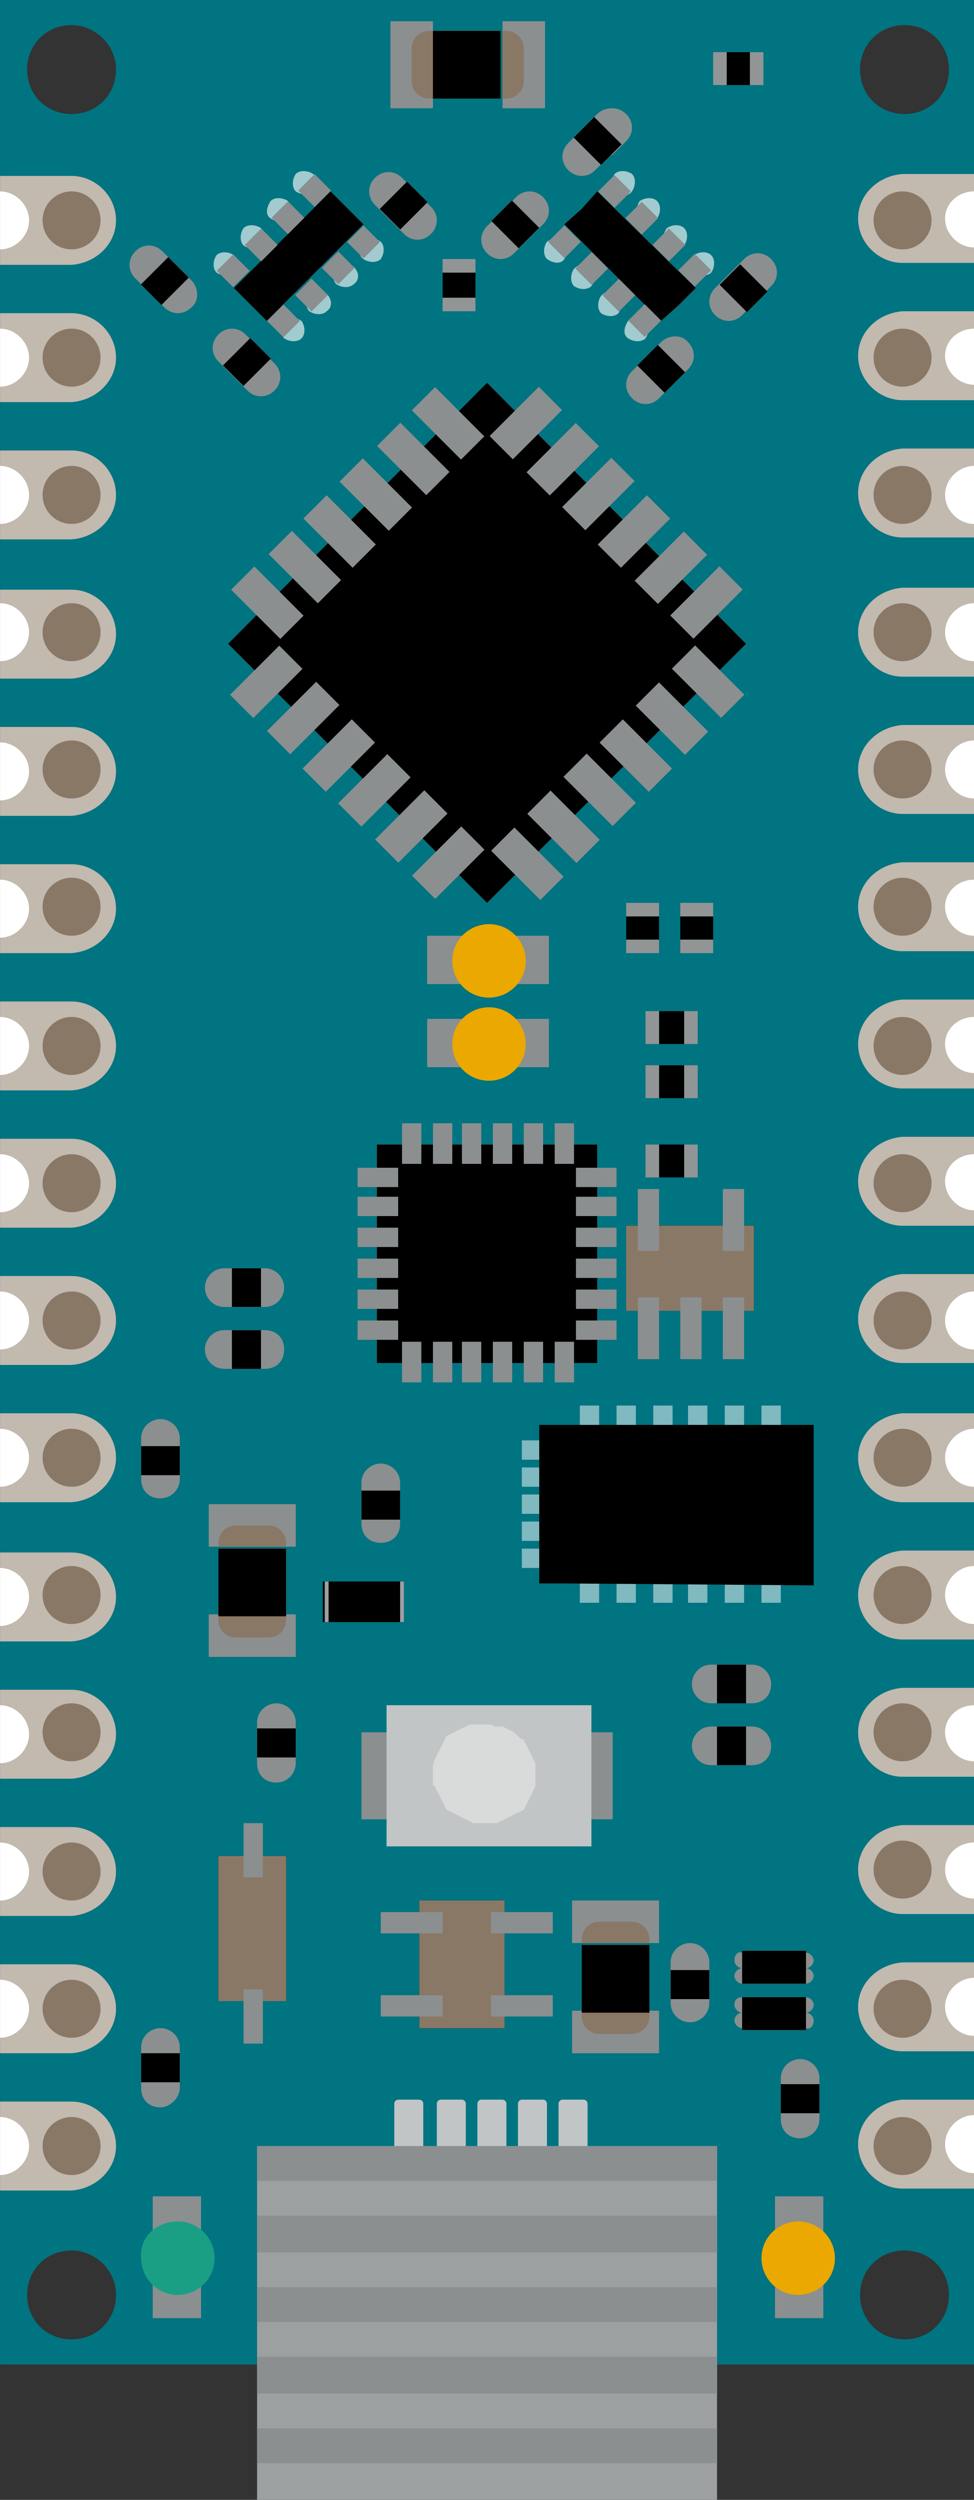 <?xml version="1.0" encoding="UTF-8" standalone="no"?>
<svg
   xmlns:dc="http://purl.org/dc/elements/1.1/"
   xmlns:cc="http://creativecommons.org/ns#"
   xmlns:rdf="http://www.w3.org/1999/02/22-rdf-syntax-ns#"
   xmlns:svg="http://www.w3.org/2000/svg"
   xmlns="http://www.w3.org/2000/svg"
   xmlns:sodipodi="http://sodipodi.sourceforge.net/DTD/sodipodi-0.dtd"
   xmlns:inkscape="http://www.inkscape.org/namespaces/inkscape"
   version="1.1"
   id="Layer_1"
   x="0px"
   y="0px"
   viewBox="0 0 50.4 129.3"
   xml:space="preserve"
   sodipodi:docname="nano.svg"
   width="50.4"
   height="129.3"
   inkscape:version="1.0.2 (e86c870879, 2021-01-15)"><rect x="0" y="0" width="50.4" height="129.3" fill="#333333" stroke="none"/><defs
   id="defs821" /><sodipodi:namedview
   pagecolor="#ffffff"
   bordercolor="#666666"
   borderopacity="1"
   objecttolerance="10"
   gridtolerance="10"
   guidetolerance="10"
   inkscape:pageopacity="0"
   inkscape:pageshadow="2"
   inkscape:window-width="1920"
   inkscape:window-height="996"
   id="namedview819"
   showgrid="false"
   inkscape:zoom="5.6568543"
   inkscape:cx="53.855672"
   inkscape:cy="131.6523"
   inkscape:window-x="-8"
   inkscape:window-y="-8"
   inkscape:window-maximized="1"
   inkscape:current-layer="Layer_1" />
<style
   type="text/css"
   id="style2">
	.st0{fill:#017481;}
	.st1{fill:#D9DBDB;}
	.st2{fill:none;}
	.st3{fill:#8B8F90;}
	.st4{fill:#C2C5C6;}
	.st5{fill:#9DA0A1;}
	.st6{fill:#E5540F;}
	.st7{fill:#80B9C0;}
	.st8{fill:#EAA800;}
	.st9{fill:#1A9F85;}
	.st10{fill:#8A7867;}
	.st11{fill:#929596;}
	.st12{fill:#A1CBCF;}
	.st13{fill:#C2B9AF;}
	.st14{fill:#FFFFFF;}
</style>





















































































































































<g
   id="g2076"
   transform="rotate(90,25.202,25.201)"
   style="display:inline"><path
     class="st0"
     d="M 122.3,50.4 V 0 H 0 V 50.4 Z M 118.7,1.3 c 1.3,0 2.3,1 2.3,2.3 0,1.3 -1,2.3 -2.3,2.3 -1.3,0 -2.3,-1 -2.3,-2.3 0,0 0,0 0,0 0,-1.3 1,-2.3 2.3,-2.3 z m 0,43.1 c 1.3,0 2.3,1 2.3,2.3 0,1.3 -1,2.3 -2.3,2.3 -1.3,0 -2.3,-1 -2.3,-2.3 0,0 0,0 0,0 0,-1.2 1,-2.3 2.3,-2.3 z M 3.6,1.3 c 1.3,0 2.3,1 2.3,2.3 0,1.3 -1,2.3 -2.3,2.3 -1.3,0 -2.3,-1 -2.3,-2.3 v 0 c 0,-1.3 1,-2.3 2.3,-2.3 0,0 0,0 0,0 z m 0,43.1 c 1.3,0 2.3,1 2.3,2.3 0,1.3 -1,2.3 -2.3,2.3 -1.3,0 -2.3,-1 -2.3,-2.3 0,0 0,0 0,0 0,-1.2 1,-2.3 2.3,-2.3 0,0 0,0 0,0 z"
     id="path4" /><polyline
     class="st1"
     points="91.8,22.2 92,22.2 92,22.2 92.3,22.3 92.3,22.3 92.5,22.3 92.5,22.3 92.8,22.4 92.8,22.4 93,22.5   93,22.5 93.3,22.6 93.3,22.6 93.5,22.7 93.5,22.7 93.7,22.9 93.7,22.9 93.9,23 93.9,23 94.1,23.2 94.1,23.2 94.2,23.4 94.2,23.4   94.4,23.6 94.4,23.6 94.5,23.8 94.5,23.8 94.6,24 94.6,24 94.7,24.3 94.7,24.3 94.8,24.5 94.8,24.5 94.9,24.8 94.9,24.8 94.9,25   94.9,25 94.9,25.3 94.9,25.3 94.9,25.5 94.9,25.5 94.9,25.8 94.9,25.8 94.8,26.1 94.8,26.1 94.8,26.3 94.8,26.3 94.7,26.5   94.7,26.5 94.6,26.8 94.6,26.8 94.5,27 94.5,27 94.3,27.2 94.3,27.2 94.2,27.4 94.2,27.4 94,27.6 94,27.6 93.8,27.8 93.8,27.8   93.6,27.9 93.6,27.9 93.4,28.1 93.4,28.1 93.1,28.2 93.1,28.2 92.9,28.3 92.9,28.3 92.7,28.4 92.7,28.4 92.4,28.4 92.4,28.4   92.2,28.5 92.2,28.5 91.9,28.5 91.9,28.5 91.6,28.5 91.6,28.5 91.4,28.5 91.4,28.5 91.1,28.4 91.1,28.4 90.9,28.4 90.9,28.4   90.6,28.3 90.6,28.3 90.4,28.2 90.4,28.2 90.2,28.1 90.2,28.1 90,27.9 90,27.9 89.8,27.8 89.8,27.8 89.6,27.6 89.6,27.6 89.4,27.4   89.4,27.4 89.2,27.2 89.2,27.2 89.1,27 89.1,27 89,26.8 89,26.8 88.9,26.5 88.9,26.5 88.8,26.3 88.8,26.3 88.7,26.1 88.7,26.1   88.7,25.8 88.7,25.8 88.6,25.5 88.6,25.5 88.6,25.3 88.6,25.3 88.6,25 88.6,25 88.7,24.8 88.7,24.8 88.7,24.5 88.7,24.5 88.8,24.3   88.8,24.3 88.9,24 88.9,24 89,23.8 89,23.8 89.2,23.6 89.2,23.6 89.3,23.4 89.3,23.4 89.5,23.2 89.5,23.2 89.7,23 89.7,23   89.9,22.9 89.9,22.9 90.1,22.7 90.1,22.7 90.3,22.6 90.3,22.6 90.5,22.5 90.5,22.5 90.8,22.4 90.8,22.4 91,22.3 91,22.3 91.3,22.3   91.3,22.3 91.5,22.2 91.5,22.2 91.8,22.2 91.8,22.2 "
     id="polyline6" /><polygon
     class="st2"
     points="89.3,26.4 89.4,26.6 89.5,26.7 89.6,26.9 89.8,27.1 89.9,27.3 90.1,27.4 90.2,27.5 90.4,27.7 90.6,27.8 90.8,27.8 91,27.9 91.2,28 91.5,28 91.7,28 91.9,28 92.1,28 92.3,28 92.5,27.9 92.7,27.8 92.9,27.8 93.1,27.7 93.3,27.5 93.5,27.4 93.6,27.3 93.8,27.1 93.9,26.9 94.1,26.7 94.2,26.6 94.2,26.4 94.3,26.2 94.4,26 94.4,25.7 94.4,25.5 94.4,25.3 94.4,25.1 94.4,24.9 94.4,24.7 94.3,24.4 94.2,24.2 94.1,24.1 94,23.9 93.9,23.7 93.7,23.5 93.6,23.4 93.4,23.2 93.2,23.1 93,23 92.8,22.9 92.6,22.8 92.4,22.8 92.2,22.7 92,22.7 91.8,22.7 91.6,22.7 91.3,22.7 91.1,22.8 90.9,22.8 90.7,22.9 90.5,23 90.3,23.1 90.2,23.2 90,23.4 89.8,23.5 89.7,23.7 89.6,23.9 89.4,24.1 89.3,24.2 89.3,24.4 89.2,24.7 89.2,24.9 89.1,25.1 89.1,25.3 89.1,25.5 89.1,25.7 89.2,26 89.2,26.2 "
     id="polygon8" /><rect
     x="89.6"
     y="18.7"
     class="st3"
     width="4.5"
     height="1.7"
     id="rect10" /><rect
     x="89.6"
     y="30"
     class="st3"
     width="4.5"
     height="1.7"
     id="rect12" /><path
     class="st4"
     d="M 95.5,30.4 V 19.8 h -7.3 v 10.6 z m -6.2,-6 0.1,-0.2 0.1,-0.2 0.1,-0.2 0.3,-0.3 0.1,-0.2 0.2,-0.1 0.2,-0.1 0.2,-0.1 0.2,-0.1 0.2,-0.1 0.2,-0.1 h 0.2 0.2 0.2 0.2 0.2 0.2 l 0.2,0.1 0.2,0.1 0.2,0.1 0.2,0.1 0.2,0.1 0.2,0.1 0.1,0.2 0.1,0.2 0.1,0.2 0.1,0.2 0.1,0.2 0.1,0.2 0.1,0.2 v 0.2 0.2 0.2 0.2 0.2 0.2 l -0.1,0.2 -0.1,0.2 -0.1,0.2 -0.1,0.2 -0.1,0.2 -0.1,0.2 -0.1,0.2 -0.2,0.1 -0.2,0.1 -0.2,0.1 -0.2,0.1 -0.2,0.1 -0.2,0.1 -0.1,0.1 H 92.1 91.9 91.7 91.5 91.3 L 91,27.9 90.8,27.8 90.6,27.7 90.4,27.6 90.2,27.5 90,27.4 89.8,27.3 89.7,27.1 89.6,26.9 89.5,26.7 89.4,26.5 89.3,26.3 89.2,26.1 V 26 25.8 25.6 25.4 25.2 25 l 0.1,-0.2 z"
     id="path14" /><g
     id="USB">
	<path
   class="st4"
   d="m 113.1,28.7 v 1.1 c 0,0.1 -0.1,0.2 -0.2,0.2 h -4.1 c -0.1,0 -0.2,-0.1 -0.2,-0.2 v -1.1 c 0,-0.1 0.1,-0.2 0.2,-0.2 h 4.1 c 0.2,0 0.2,0.1 0.2,0.2 z"
   id="path16" />
	<path
   class="st4"
   d="m 113.1,26.5 v 1.1 c 0,0.1 -0.1,0.2 -0.2,0.2 h -4.1 c -0.1,0 -0.2,-0.1 -0.2,-0.2 v -1.1 c 0,-0.1 0.1,-0.2 0.2,-0.2 0,0 0,0 0,0 h 4.1 c 0.2,0.1 0.2,0.1 0.2,0.2 z"
   id="path18" />
	<path
   class="st4"
   d="m 113.1,24.4 v 1.1 c 0,0.1 -0.1,0.2 -0.2,0.2 h -4.1 c -0.1,0 -0.2,-0.1 -0.2,-0.2 v -1.1 c 0,-0.1 0.1,-0.2 0.2,-0.2 0,0 0,0 0,0 h 4.1 c 0.2,0 0.2,0.1 0.2,0.2 z"
   id="path20" />
	<path
   class="st4"
   d="m 113.1,22.3 v 1.1 c 0,0.1 -0.1,0.2 -0.2,0.2 h -4.1 c -0.1,0 -0.2,-0.1 -0.2,-0.2 v -1.1 c 0,-0.1 0.1,-0.2 0.2,-0.2 0,0 0,0 0,0 h 4.1 c 0.2,0 0.2,0.1 0.2,0.2 z"
   id="path22" />
	<path
   class="st4"
   d="m 113.1,20.2 v 1.1 c 0,0.1 -0.1,0.2 -0.2,0.2 h -4.1 c -0.1,0 -0.2,-0.1 -0.2,-0.2 v -1.1 c 0,-0.1 0.1,-0.2 0.2,-0.2 0,0 0,0 0,0 h 4.1 c 0.2,0 0.2,0.1 0.2,0.2 0,0 0,0 0,0 z"
   id="path24" />
	<rect
   x="111"
   y="13.3"
   class="st5"
   width="18.3"
   height="23.8"
   id="rect26" />
	<polygon
   class="st3"
   points="111,37 111,37.1 112.8,37.1 112.8,37 112.8,13.3 111,13.3 "
   id="polygon28" />
	<polygon
   class="st3"
   points="114.6,37 114.6,37.1 116.5,37.1 116.5,37 116.5,13.3 114.6,13.3 "
   id="polygon30" />
	<polygon
   class="st3"
   points="118.3,37 118.3,37.1 120.1,37.1 120.1,37 120.1,13.3 118.3,13.3 "
   id="polygon32" />
	<polygon
   class="st3"
   points="121.9,37 121.9,37.1 123.8,37.1 123.8,37 123.8,13.3 121.9,13.3 "
   id="polygon34" />
	<polygon
   class="st3"
   points="125.6,37 125.6,37.1 127.4,37.1 127.4,37 127.4,13.3 125.6,13.3 "
   id="polygon36" />
</g><g
     id="Disegno_12">
	<polyline
   class="st0"
   points="33.3,38.6 19.8,25.2 19.8,25.2 33.3,11.8 46.7,25.2 46.7,25.2 33.3,38.6 33.3,38.6  "
   id="polyline39" />
	<polyline
   class="st6"
   points="33.3,38.6 19.8,25.2 19.8,25.2 33.3,11.8 46.7,25.2 46.7,25.2 33.3,38.6 33.3,38.6  "
   id="polyline41" />
	<polyline
   points="33.3,38.6 19.8,25.2 19.8,25.2 33.3,11.8 46.7,25.2 46.7,25.2 33.3,38.6 33.3,38.6  "
   id="polyline43" />
	<rect
   x="33.5"
   y="12.9"
   transform="matrix(0.707,-0.707,0.707,0.707,0.58,28.998)"
   class="st3"
   width="3.6"
   height="1.7"
   id="rect45" />
	<rect
   x="35.4"
   y="14.8"
   transform="matrix(0.707,-0.707,0.707,0.707,-0.195,30.869)"
   class="st3"
   width="3.6"
   height="1.7"
   id="rect47" />
	<rect
   x="37.3"
   y="16.7"
   transform="matrix(0.707,-0.707,0.707,0.707,-0.97,32.739)"
   class="st3"
   width="3.6"
   height="1.7"
   id="rect49" />
	<rect
   x="39.1"
   y="18.5"
   transform="matrix(0.707,-0.707,0.707,0.707,-1.744,34.609)"
   class="st3"
   width="3.6"
   height="1.7"
   id="rect51" />
	<rect
   x="41"
   y="20.4"
   transform="matrix(0.707,-0.707,0.707,0.707,-2.519,36.48)"
   class="st3"
   width="3.6"
   height="1.7"
   id="rect53" />
	<rect
   x="42.9"
   y="22.3"
   transform="matrix(0.707,-0.707,0.707,0.707,-3.294,38.35)"
   class="st3"
   width="3.6"
   height="1.7"
   id="rect55" />
	
		<rect
   x="20.1"
   y="26.4"
   transform="matrix(0.707,-0.707,0.707,0.707,-12.851,23.435)"
   class="st3"
   width="3.6"
   height="1.7"
   id="rect57" />
	<rect
   x="22"
   y="28.2"
   transform="matrix(0.707,-0.707,0.707,0.707,-13.626,25.305)"
   class="st3"
   width="3.6"
   height="1.7"
   id="rect59" />
	
		<rect
   x="23.8"
   y="30.1"
   transform="matrix(0.707,-0.707,0.707,0.707,-14.401,27.176)"
   class="st3"
   width="3.6"
   height="1.7"
   id="rect61" />
	<rect
   x="25.7"
   y="32"
   transform="matrix(0.707,-0.707,0.707,0.707,-15.175,29.046)"
   class="st3"
   width="3.6"
   height="1.7"
   id="rect63" />
	
		<rect
   x="27.6"
   y="33.8"
   transform="matrix(0.707,-0.707,0.707,0.707,-15.95,30.916)"
   class="st3"
   width="3.6"
   height="1.7"
   id="rect65" />
	
		<rect
   x="29.4"
   y="35.7"
   transform="matrix(0.707,-0.707,0.707,0.707,-16.725,32.787)"
   class="st3"
   width="3.6"
   height="1.7"
   id="rect67" />
	<rect
   x="43.8"
   y="25.4"
   transform="matrix(0.707,-0.707,0.707,0.707,-6.178,39.545)"
   class="st3"
   width="1.7"
   height="3.6"
   id="rect69" />
	<rect
   x="41.9"
   y="27.3"
   transform="matrix(0.707,-0.707,0.707,0.707,-8.049,38.77)"
   class="st3"
   width="1.7"
   height="3.6"
   id="rect71" />
	<rect
   x="40"
   y="29.2"
   transform="matrix(0.707,-0.707,0.707,0.707,-9.919,37.995)"
   class="st3"
   width="1.7"
   height="3.6"
   id="rect73" />
	
		<rect
   x="38.2"
   y="31.1"
   transform="matrix(0.707,-0.707,0.707,0.707,-11.789,37.221)"
   class="st3"
   width="1.7"
   height="3.6"
   id="rect75" />
	<rect
   x="36.3"
   y="32.9"
   transform="matrix(0.707,-0.707,0.707,0.707,-13.66,36.446)"
   class="st3"
   width="1.7"
   height="3.6"
   id="rect77" />
	<rect
   x="34.4"
   y="34.8"
   transform="matrix(0.707,-0.707,0.707,0.707,-15.53,35.671)"
   class="st3"
   width="1.7"
   height="3.6"
   id="rect79" />
	<rect
   x="30.3"
   y="12"
   transform="matrix(0.707,-0.707,0.707,0.707,-0.615,26.114)"
   class="st3"
   width="1.7"
   height="3.6"
   id="rect81" />
	<rect
   x="28.5"
   y="13.9"
   transform="matrix(0.707,-0.707,0.707,0.707,-2.485,25.339)"
   class="st3"
   width="1.7"
   height="3.6"
   id="rect83" />
	<rect
   x="26.6"
   y="15.8"
   transform="matrix(0.707,-0.707,0.707,0.707,-4.356,24.564)"
   class="st3"
   width="1.7"
   height="3.6"
   id="rect85" />
	<rect
   x="24.7"
   y="17.6"
   transform="matrix(0.707,-0.707,0.707,0.707,-6.226,23.79)"
   class="st3"
   width="1.7"
   height="3.6"
   id="rect87" />
	<rect
   x="22.9"
   y="19.5"
   transform="matrix(0.707,-0.707,0.707,0.707,-8.096,23.015)"
   class="st3"
   width="1.7"
   height="3.6"
   id="rect89" />
	<rect
   x="21"
   y="21.4"
   transform="matrix(0.707,-0.707,0.707,0.707,-9.967,22.24)"
   class="st3"
   width="1.7"
   height="3.6"
   id="rect91" />
</g><g
     id="Disegno_12-2">
	<polyline
   class="st0"
   points="70.5,30.9 59.2,30.9 59.2,30.9 59.2,19.5 70.5,19.5 70.5,19.5 70.5,30.9 70.5,30.9  "
   id="polyline94" />
	<polyline
   class="st6"
   points="70.5,30.9 59.2,30.9 59.2,30.9 59.2,19.5 70.5,19.5 70.5,19.5 70.5,30.9 70.5,30.9  "
   id="polyline96" />
	<polyline
   points="70.5,30.9 59.2,30.9 59.2,30.9 59.2,19.5 70.5,19.5 70.5,19.5 70.5,30.9 70.5,30.9  "
   id="polyline98" />
	<rect
   x="60.4"
   y="18.5"
   class="st3"
   width="1"
   height="2.1"
   id="rect100" />
	<rect
   x="61.9"
   y="18.5"
   class="st3"
   width="1"
   height="2.1"
   id="rect102" />
	<rect
   x="63.5"
   y="18.5"
   class="st3"
   width="1"
   height="2.1"
   id="rect104" />
	<rect
   x="65.1"
   y="18.5"
   class="st3"
   width="1"
   height="2.1"
   id="rect106" />
	<rect
   x="66.7"
   y="18.5"
   class="st3"
   width="1"
   height="2.1"
   id="rect108" />
	<rect
   x="68.3"
   y="18.5"
   class="st3"
   width="1"
   height="2.1"
   id="rect110" />
	<rect
   x="60.4"
   y="29.8"
   class="st3"
   width="1"
   height="2.1"
   id="rect112" />
	<rect
   x="61.9"
   y="29.8"
   class="st3"
   width="1"
   height="2.1"
   id="rect114" />
	<rect
   x="63.5"
   y="29.8"
   class="st3"
   width="1"
   height="2.1"
   id="rect116" />
	<rect
   x="65.1"
   y="29.8"
   class="st3"
   width="1"
   height="2.1"
   id="rect118" />
	<rect
   x="66.7"
   y="29.8"
   class="st3"
   width="1"
   height="2.1"
   id="rect120" />
	<rect
   x="68.3"
   y="29.8"
   class="st3"
   width="1"
   height="2.1"
   id="rect122" />
	<rect
   x="69.4"
   y="20.7"
   class="st3"
   width="2.1"
   height="1"
   id="rect124" />
	<rect
   x="69.4"
   y="22.3"
   class="st3"
   width="2.1"
   height="1"
   id="rect126" />
	<rect
   x="69.4"
   y="23.9"
   class="st3"
   width="2.1"
   height="1"
   id="rect128" />
	<rect
   x="69.4"
   y="25.5"
   class="st3"
   width="2.1"
   height="1"
   id="rect130" />
	<rect
   x="69.4"
   y="27"
   class="st3"
   width="2.1"
   height="1"
   id="rect132" />
	<rect
   x="69.4"
   y="28.6"
   class="st3"
   width="2.1"
   height="1"
   id="rect134" />
	<rect
   x="58.1"
   y="20.7"
   class="st3"
   width="2.1"
   height="1"
   id="rect136" />
	<rect
   x="58.1"
   y="22.3"
   class="st3"
   width="2.1"
   height="1"
   id="rect138" />
	<rect
   x="58.1"
   y="23.9"
   class="st3"
   width="2.1"
   height="1"
   id="rect140" />
	<rect
   x="58.1"
   y="25.5"
   class="st3"
   width="2.1"
   height="1"
   id="rect142" />
	<rect
   x="58.1"
   y="27"
   class="st3"
   width="2.1"
   height="1"
   id="rect144" />
	<rect
   x="58.1"
   y="28.6"
   class="st3"
   width="2.1"
   height="1"
   id="rect146" />
</g><rect
     x="72.7"
     y="19.4"
     class="st7"
     width="10.2"
     height="1"
     id="rect149" /><rect
     x="80.1"
     y="21.5"
     class="st7"
     width="1"
     height="1.9"
     id="rect151" /><rect
     x="78.7"
     y="21.5"
     class="st7"
     width="1"
     height="1.9"
     id="rect153" /><rect
     x="77.3"
     y="21.5"
     class="st7"
     width="1"
     height="1.9"
     id="rect155" /><rect
     x="75.9"
     y="21.5"
     class="st7"
     width="1"
     height="1.9"
     id="rect157" /><rect
     x="74.5"
     y="21.5"
     class="st7"
     width="1"
     height="1.9"
     id="rect159" /><rect
     x="72.7"
     y="17.5"
     class="st7"
     width="10.2"
     height="1"
     id="rect161" /><rect
     x="72.7"
     y="15.6"
     class="st7"
     width="10.2"
     height="1"
     id="rect163" /><rect
     x="72.7"
     y="13.8"
     class="st7"
     width="10.2"
     height="1"
     id="rect165" /><rect
     x="72.7"
     y="11.9"
     class="st7"
     width="10.2"
     height="1"
     id="rect167" /><rect
     x="72.7"
     y="10"
     class="st7"
     width="10.2"
     height="1"
     id="rect169" /><polygon
     points="81.9,21.2 82,8.3 81,8.3 74.7,8.3 73.7,8.3 73.7,22.5 74.7,22.5 81.9,22.5 "
     id="polygon171" /><g
     id="LED">
	<rect
   x="48.4"
   y="22"
   class="st3"
   width="2.5"
   height="6.3"
   id="rect173" />
	<path
   class="st8"
   d="m 49.7,23.2 c 1.1,0 1.9,0.9 1.9,1.9 0,1.1 -0.9,1.9 -1.9,1.9 -1.1,0 -1.9,-0.9 -1.9,-1.9 v 0 c 0,-1 0.8,-1.9 1.9,-1.9 z"
   id="path175" />
</g><g
     id="LED-2">
	<rect
   x="52.7"
   y="22"
   class="st3"
   width="2.5"
   height="6.3"
   id="rect178" />
	<path
   class="st8"
   d="m 54,23.2 c 1.1,0 1.9,0.9 1.9,1.9 0,1.1 -0.9,1.9 -1.9,1.9 -1.1,0 -1.9,-0.9 -1.9,-1.9 v 0 c 0,-1 0.8,-1.9 1.9,-1.9 z"
   id="path180" />
</g><g
     id="LED-3">
	<rect
   x="113.6"
   y="7.8"
   class="st3"
   width="6.3"
   height="2.5"
   id="rect183" />
	<path
   class="st8"
   d="m 114.9,9.1 c 0,-1.1 0.9,-1.9 1.9,-1.9 1.1,0 1.9,0.9 1.9,1.9 0,1.1 -0.9,1.9 -1.9,1.9 v 0 c -1.1,0 -1.9,-0.9 -1.9,-1.9 z"
   id="path185" />
</g><g
     id="LED-4">
	<rect
   x="113.6"
   y="40"
   class="st3"
   width="6.3"
   height="2.5"
   id="rect188" />
	<path
   class="st9"
   d="m 114.9,41.2 c 0,-1.1 0.9,-1.9 1.9,-1.9 1.1,0 1.9,0.9 1.9,1.9 0,1.1 -0.9,1.9 -1.9,1.9 v 0 c -1.1,0.1 -1.9,-0.8 -1.9,-1.9 z"
   id="path190" />
</g><g
     id="Artwork_12">
	<rect
   x="83.5"
   y="35.1"
   class="st3"
   width="2.2"
   height="4.5"
   id="rect193" />
	<rect
   x="77.8"
   y="35.1"
   class="st3"
   width="2.2"
   height="4.5"
   id="rect195" />
	<path
   class="st10"
   d="m 79.8,35.6 c -0.5,0 -0.9,0.4 -0.9,0.9 v 1.7 c 0,0.5 0.4,0.9 0.9,0.9 H 80 v -3.5 z"
   id="path197" />
	<path
   class="st10"
   d="m 83.8,39.1 c 0.5,0 0.9,-0.4 0.9,-0.9 v -1.7 c 0,-0.5 -0.4,-0.9 -0.9,-0.9 h -0.2 v 3.5 z"
   id="path199" />
	<rect
   x="80.1"
   y="35.6"
   class="st0"
   width="3.5"
   height="3.5"
   id="rect201" />
	<rect
   x="80.1"
   y="35.6"
   class="st6"
   width="3.5"
   height="3.5"
   id="rect203" />
	<rect
   x="80.1"
   y="35.6"
   width="3.5"
   height="3.5"
   id="rect205" />
</g><g
     id="Artwork_12-2">
	<rect
   x="104"
   y="16.3"
   class="st3"
   width="2.2"
   height="4.5"
   id="rect208" />
	<rect
   x="98.3"
   y="16.3"
   class="st3"
   width="2.2"
   height="4.5"
   id="rect210" />
	<path
   class="st10"
   d="m 100.3,16.8 c -0.5,0 -0.9,0.4 -0.9,0.9 v 1.7 c 0,0.5 0.4,0.9 0.9,0.9 h 0.2 v -3.5 z"
   id="path212" />
	<path
   class="st10"
   d="m 104.3,20.3 c 0.5,0 0.9,-0.4 0.9,-0.9 v -1.7 c 0,-0.5 -0.4,-0.9 -0.9,-0.9 H 104 v 3.5 z"
   id="path214" />
	<rect
   x="100.6"
   y="16.8"
   class="st0"
   width="3.5"
   height="3.5"
   id="rect216" />
	<rect
   x="100.6"
   y="16.8"
   class="st6"
   width="3.5"
   height="3.5"
   id="rect218" />
	<rect
   x="100.6"
   y="16.8"
   width="3.5"
   height="3.5"
   id="rect220" />
</g><g
     id="Artwork_12-3">
	<rect
   x="1.1"
   y="22.2"
   class="st3"
   width="4.5"
   height="2.2"
   id="rect223" />
	<rect
   x="1.1"
   y="28"
   class="st3"
   width="4.5"
   height="2.2"
   id="rect225" />
	<path
   class="st10"
   d="m 1.6,28.2 c 0,0.5 0.4,0.9 0.9,0.9 h 1.7 c 0.5,0 0.9,-0.4 0.9,-0.9 V 28 H 1.6 Z"
   id="path227" />
	<path
   class="st10"
   d="M 5.1,24.2 C 5.1,23.7 4.7,23.3 4.2,23.3 H 2.5 c -0.5,0 -0.9,0.4 -0.9,0.9 v 0.2 h 3.5 z"
   id="path229" />
	<rect
   x="1.6"
   y="24.5"
   class="st0"
   width="3.5"
   height="3.5"
   id="rect231" />
	<rect
   x="1.6"
   y="24.5"
   class="st6"
   width="3.5"
   height="3.5"
   id="rect233" />
	<rect
   x="1.6"
   y="24.5"
   width="3.5"
   height="3.5"
   id="rect235" />
</g><g
     id="Artwork_8">
	<path
   class="st3"
   d="m 102.2,8.3 c -0.2,0 -0.4,0.2 -0.4,0.4 0,0 0,0 0,0 h 0.8 c 0,-0.2 -0.2,-0.4 -0.4,-0.4 0,0 0,0 0,0 z"
   id="path238" />
	<path
   class="st3"
   d="m 102.2,12.4 c 0.2,0 0.4,-0.2 0.4,-0.4 0,0 0,0 0,0 h -0.8 c 0,0.2 0.2,0.4 0.4,0.4 0,0 0,0 0,0 z"
   id="path240" />
	<path
   class="st3"
   d="m 101.4,8.3 c -0.2,0 -0.4,0.2 -0.4,0.4 h 0.8 c 0,-0.2 -0.2,-0.4 -0.4,-0.4 0,0 0,0 0,0 z"
   id="path242" />
	<path
   class="st3"
   d="m 101.4,12.4 c 0.2,0 0.4,-0.2 0.4,-0.4 0,0 0,0 0,0 H 101 c -0.1,0.2 0.1,0.4 0.4,0.4 z"
   id="path244" />
	<polygon
   class="st0"
   points="100.9,9.8 100.9,10.2 100.9,10.2 100.9,10.5 100.9,10.6 100.9,10.9 100.9,10.9 100.9,11.3 100.9,11.3 100.9,11.6 100.9,11.6 100.9,12 101.8,12 102.6,12 102.6,11.6 102.6,11.3 102.6,10.9 102.6,10.6 102.6,10.5 102.6,10.2 102.6,9.8 102.6,9.5 102.6,9.1 102.6,8.7 101.8,8.7 100.9,8.7 100.9,9.1 100.9,9.5 100.9,9.8 "
   id="polygon246" />
	<polygon
   class="st6"
   points="100.9,9.8 100.9,10.2 100.9,10.2 100.9,10.5 100.9,10.6 100.9,10.9 100.9,10.9 100.9,11.3 100.9,11.3 100.9,11.6 100.9,11.6 100.9,12 101.8,12 102.6,12 102.6,11.6 102.6,11.3 102.6,10.9 102.6,10.6 102.6,10.5 102.6,10.2 102.6,9.8 102.6,9.5 102.6,9.1 102.6,8.7 101.8,8.7 100.9,8.7 100.9,9.1 100.9,9.5 100.9,9.8 "
   id="polygon248" />
	<polygon
   points="100.9,9.8 100.9,10.2 100.9,10.2 100.9,10.5 100.9,10.6 100.9,10.9 100.9,10.9 100.9,11.3 100.9,11.3 100.9,11.6 100.9,11.6 100.9,12 101.8,12 102.6,12 102.6,11.6 102.6,11.3 102.6,10.9 102.6,10.6 102.6,10.5 102.6,10.2 102.6,9.8 102.6,9.5 102.6,9.1 102.6,8.7 101.8,8.7 100.9,8.7 100.9,9.1 100.9,9.5 100.9,9.8 "
   id="polygon250" />
</g><g
     id="Artwork_8-2">
	<path
   class="st3"
   d="m 104.5,8.3 c -0.2,0 -0.4,0.2 -0.4,0.4 0,0 0,0 0,0 h 0.8 c 0.1,-0.2 -0.1,-0.4 -0.4,-0.4 0,0 0,0 0,0 z"
   id="path253" />
	<path
   class="st3"
   d="m 104.5,12.4 c 0.2,0 0.4,-0.2 0.4,-0.4 0,0 0,0 0,0 h -0.8 c 0,0.2 0.2,0.4 0.4,0.4 0,0 0,0 0,0 z"
   id="path255" />
	<path
   class="st3"
   d="m 103.7,8.3 c -0.2,0 -0.4,0.2 -0.4,0.4 h 0.8 c 0,-0.2 -0.2,-0.4 -0.4,-0.4 0,0 0,0 0,0 z"
   id="path257" />
	<path
   class="st3"
   d="m 103.7,12.4 c 0.2,0 0.4,-0.2 0.4,-0.4 0,0 0,0 0,0 h -0.8 c 0,0.2 0.1,0.4 0.4,0.4 z"
   id="path259" />
	<polygon
   class="st0"
   points="103.3,9.8 103.3,10.2 103.3,10.2 103.3,10.5 103.3,10.6 103.3,10.9 103.3,10.9 103.3,11.3 103.3,11.3 103.3,11.6 103.3,11.6 103.3,12 104.1,12 105,12 105,11.6 105,11.3 105,10.9 105,10.6 105,10.5 105,10.2 105,9.8 105,9.5 105,9.1 105,8.7 104.1,8.7 103.3,8.7 103.3,9.1 103.3,9.5 103.3,9.8 "
   id="polygon261" />
	<polygon
   class="st6"
   points="103.3,9.8 103.3,10.2 103.3,10.2 103.3,10.5 103.3,10.6 103.3,10.9 103.3,10.9 103.3,11.3 103.3,11.3 103.3,11.6 103.3,11.6 103.3,12 104.1,12 105,12 105,11.6 105,11.3 105,10.9 105,10.6 105,10.5 105,10.2 105,9.8 105,9.5 105,9.1 105,8.7 104.1,8.7 103.3,8.7 103.3,9.1 103.3,9.5 103.3,9.8 "
   id="polygon263" />
	<polygon
   points="103.3,9.8 103.3,10.2 103.3,10.2 103.3,10.5 103.3,10.6 103.3,10.9 103.3,10.9 103.3,11.3 103.3,11.3 103.3,11.6 103.3,11.6 103.3,12 104.1,12 105,12 105,11.6 105,11.3 105,10.9 105,10.6 105,10.5 105,10.2 105,9.8 105,9.5 105,9.1 105,8.7 104.1,8.7 103.3,8.7 103.3,9.1 103.3,9.5 103.3,9.8 "
   id="polygon265" />
</g><g
     id="Artwork_32">
	<rect
   x="47.4"
   y="13.5"
   width="1.3"
   height="1.7"
   id="rect268" />
	<rect
   x="48.6"
   y="13.5"
   class="st11"
   width="0.7"
   height="1.7"
   id="rect270" />
	<rect
   x="46.7"
   y="13.5"
   class="st11"
   width="0.7"
   height="1.7"
   id="rect272" />
</g><g
     id="Artwork_32-2">
	<rect
   x="52.3"
   y="15"
   width="1.7"
   height="1.3"
   id="rect275" />
	<rect
   x="52.3"
   y="16.3"
   class="st11"
   width="1.7"
   height="0.7"
   id="rect277" />
	<rect
   x="52.3"
   y="14.3"
   class="st11"
   width="1.7"
   height="0.7"
   id="rect279" />
</g><g
     id="Artwork_32-3">
	<rect
   x="59.2"
   y="15"
   width="1.7"
   height="1.3"
   id="rect282" />
	<rect
   x="59.2"
   y="16.3"
   class="st11"
   width="1.7"
   height="0.7"
   id="rect284" />
	<rect
   x="59.2"
   y="14.3"
   class="st11"
   width="1.7"
   height="0.7"
   id="rect286" />
</g><g
     id="Artwork_32-4">
	<rect
   x="55.1"
   y="15"
   width="1.7"
   height="1.3"
   id="rect289" />
	<rect
   x="55.1"
   y="16.3"
   class="st11"
   width="1.7"
   height="0.7"
   id="rect291" />
	<rect
   x="55.1"
   y="14.3"
   class="st11"
   width="1.7"
   height="0.7"
   id="rect293" />
</g><g
     id="Artwork_32-5">
	<rect
   x="47.4"
   y="16.3"
   width="1.3"
   height="1.7"
   id="rect296" />
	<rect
   x="48.6"
   y="16.3"
   class="st11"
   width="0.7"
   height="1.7"
   id="rect298" />
	<rect
   x="46.7"
   y="16.3"
   class="st11"
   width="0.7"
   height="1.7"
   id="rect300" />
</g><g
     id="Artwork_32-6">
	<rect
   x="14.1"
   y="25.8"
   width="1.3"
   height="1.7"
   id="rect303" />
	<rect
   x="15.4"
   y="25.8"
   class="st11"
   width="0.7"
   height="1.7"
   id="rect305" />
	<rect
   x="13.4"
   y="25.8"
   class="st11"
   width="0.7"
   height="1.7"
   id="rect307" />
</g><g
     id="Artwork_32-7">
	<rect
   x="2.7"
   y="11.5"
   width="1.7"
   height="1.3"
   id="rect310" />
	<rect
   x="2.7"
   y="10.9"
   class="st11"
   width="1.7"
   height="0.7"
   id="rect312" />
	<rect
   x="2.7"
   y="12.8"
   class="st11"
   width="1.7"
   height="0.7"
   id="rect314" />
</g><g
     id="Artwork_11">
	<path
   class="st12"
   d="m 9.9,34.2 c 0.2,0.2 0.2,0.6 0,0.9 -0.2,0.2 -0.6,0.2 -0.9,0 -0.2,-0.2 -0.2,-0.6 0,-0.9 0.3,-0.3 0.7,-0.3 0.9,0 0,0 0,0 0,0 z"
   id="path317" />
	<path
   class="st12"
   d="m 11.3,35.5 c 0.2,0.2 0.2,0.6 0,0.9 -0.2,0.3 -0.6,0.2 -0.9,0 -0.2,-0.2 -0.2,-0.6 0,-0.9 0,0 0,0 0,0 0.3,-0.2 0.7,-0.2 0.9,0 z"
   id="path319" />
	<path
   class="st12"
   d="m 12.7,36.9 c 0.2,0.2 0.2,0.6 0,0.9 -0.2,0.2 -0.6,0.2 -0.9,0 -0.2,-0.2 -0.2,-0.6 0,-0.9 0,0 0,0 0,0 0.2,-0.2 0.6,-0.2 0.9,0 z"
   id="path321" />
	<path
   class="st12"
   d="m 14.1,38.3 c 0.2,0.2 0.2,0.6 0,0.9 -0.2,0.2 -0.6,0.2 -0.9,0 C 13,39 13,38.6 13.2,38.3 v 0 c 0.2,-0.2 0.6,-0.2 0.9,0 z"
   id="path323" />
	<path
   class="st12"
   d="m 13.4,30.7 c 0.2,0.2 0.2,0.6 0,0.9 -0.2,0.3 -0.6,0.2 -0.9,0 -0.2,-0.2 -0.2,-0.6 0,-0.9 0.2,-0.2 0.6,-0.2 0.9,0 0,0 0,0 0,0 z"
   id="path325" />
	<path
   class="st12"
   d="m 14.7,32.1 c 0.2,0.2 0.2,0.6 0,0.9 -0.2,0.2 -0.6,0.2 -0.9,0 -0.3,-0.2 -0.2,-0.6 0,-0.9 0,0 0,0 0,0 0.3,-0.3 0.7,-0.3 0.9,0 z"
   id="path327" />
	<path
   class="st12"
   d="m 16.1,33.5 c 0.2,0.2 0.2,0.6 0,0.9 -0.2,0.2 -0.6,0.2 -0.9,0 -0.2,-0.2 -0.2,-0.6 0,-0.9 0,0 0,0 0,0 0.3,-0.3 0.7,-0.3 0.9,0 z"
   id="path329" />
	<path
   class="st12"
   d="m 17.5,34.8 c 0.2,0.2 0.2,0.6 0,0.9 -0.2,0.2 -0.6,0.2 -0.9,0 -0.2,-0.2 -0.2,-0.6 0,-0.9 v 0 c 0.3,-0.2 0.7,-0.2 0.9,0 z"
   id="path331" />
	<polygon
   class="st0"
   points="9.9,33.3 14.9,38.3 15.8,37.4 16.6,36.6 11.6,31.6 10.8,32.4 "
   id="polygon333" />
	<polygon
   class="st6"
   points="9.9,33.3 14.9,38.3 15.8,37.4 16.6,36.6 11.6,31.6 10.8,32.4 "
   id="polygon335" />
	<polygon
   points="9.9,33.3 14.9,38.3 15.8,37.4 16.6,36.6 11.6,31.6 10.8,32.4 "
   id="polygon337" />
	<rect
   x="16"
   y="35.1"
   transform="matrix(0.707,-0.707,0.707,0.707,-20.376,22.231)"
   class="st3"
   width="1.2"
   height="1.2"
   id="rect339" />
	
		<rect
   x="14.7"
   y="33.7"
   transform="matrix(0.707,-0.707,0.707,0.707,-19.804,20.85)"
   class="st3"
   width="1.2"
   height="1.2"
   id="rect341" />
	
		<rect
   x="13.3"
   y="32.3"
   transform="matrix(0.707,-0.707,0.707,0.707,-19.232,19.468)"
   class="st3"
   width="1.2"
   height="1.2"
   id="rect343" />
	<rect
   x="11.9"
   y="31"
   transform="matrix(0.707,-0.707,0.707,0.707,-18.66,18.087)"
   class="st3"
   width="1.2"
   height="1.2"
   id="rect345" />
	
		<rect
   x="13.4"
   y="37.7"
   transform="matrix(0.707,-0.707,0.707,0.707,-22.968,21.158)"
   class="st3"
   width="1.2"
   height="1.2"
   id="rect347" />
	
		<rect
   x="12.1"
   y="36.3"
   transform="matrix(0.707,-0.707,0.707,0.707,-22.396,19.777)"
   class="st3"
   width="1.2"
   height="1.2"
   id="rect349" />
	
		<rect
   x="10.7"
   y="34.9"
   transform="matrix(0.707,-0.707,0.707,0.707,-21.823,18.394)"
   class="st3"
   width="1.2"
   height="1.2"
   id="rect351" />
	<rect
   x="9.3"
   y="33.5"
   transform="matrix(0.707,-0.707,0.707,0.707,-21.251,17.014)"
   class="st3"
   width="1.2"
   height="1.2"
   id="rect353" />
</g><g
     id="Artwork_11-2">
	<path
   class="st12"
   d="m 12.5,21.2 c 0.2,-0.2 0.6,-0.2 0.9,0 0.3,0.2 0.2,0.6 0,0.9 -0.2,0.2 -0.6,0.2 -0.9,0 -0.2,-0.3 -0.2,-0.7 0,-0.9 0,0 0,0 0,0 z"
   id="path356" />
	<path
   class="st12"
   d="m 13.9,19.8 c 0.2,-0.2 0.6,-0.2 0.9,0 0.2,0.2 0.2,0.6 0,0.9 -0.2,0.2 -0.6,0.2 -0.9,0 0,0 0,0 0,0 -0.3,-0.3 -0.3,-0.7 0,-0.9 z"
   id="path358" />
	<path
   class="st12"
   d="m 15.3,18.4 c 0.2,-0.2 0.6,-0.2 0.9,0 0.2,0.2 0.2,0.6 0,0.9 -0.2,0.2 -0.6,0.2 -0.9,0 0,0 0,0 0,0 C 15,19 15,18.7 15.3,18.4 Z"
   id="path360" />
	<path
   class="st12"
   d="m 16.6,17 c 0.2,-0.2 0.6,-0.2 0.9,0 0.2,0.2 0.2,0.6 0,0.9 -0.2,0.3 -0.6,0.2 -0.9,0 v 0 c -0.2,-0.2 -0.2,-0.6 0,-0.9 z"
   id="path362" />
	<path
   class="st12"
   d="m 9,17.7 c 0.2,-0.2 0.6,-0.2 0.9,0 0.3,0.2 0.2,0.6 0,0.9 -0.2,0.2 -0.6,0.2 -0.9,0 -0.2,-0.2 -0.2,-0.6 0,-0.9 0,0 0,0 0,0 z"
   id="path364" />
	<path
   class="st12"
   d="m 10.4,16.4 c 0.2,-0.2 0.6,-0.2 0.9,0 0.2,0.2 0.2,0.6 0,0.9 -0.2,0.2 -0.6,0.2 -0.9,0 0,0 0,0 0,0 -0.2,-0.3 -0.2,-0.7 0,-0.9 z"
   id="path366" />
	<path
   class="st12"
   d="m 11.8,15 c 0.2,-0.2 0.6,-0.2 0.9,0 0.2,0.2 0.2,0.6 0,0.9 -0.2,0.3 -0.6,0.2 -0.9,0 0,0 0,0 0,0 -0.2,-0.3 -0.2,-0.7 0,-0.9 z"
   id="path368" />
	<path
   class="st12"
   d="m 13.2,13.6 c 0.2,-0.2 0.6,-0.2 0.9,0 0.2,0.2 0.2,0.6 0,0.9 -0.2,0.2 -0.6,0.2 -0.9,0 -0.2,-0.3 -0.2,-0.7 0,-0.9 z"
   id="path370" />
	<polygon
   class="st0"
   points="11.6,21.2 16.6,16.2 15.8,15.3 14.9,14.4 9.9,19.5 10.8,20.3 "
   id="polygon372" />
	<polygon
   class="st6"
   points="11.6,21.2 16.6,16.2 15.8,15.3 14.9,14.4 9.9,19.5 10.8,20.3 "
   id="polygon374" />
	<polygon
   points="11.6,21.2 16.6,16.2 15.8,15.3 14.9,14.4 9.9,19.5 10.8,20.3 "
   id="polygon376" />
	<rect
   x="13.4"
   y="13.8"
   transform="matrix(0.707,-0.707,0.707,0.707,-6.101,14.17)"
   class="st3"
   width="1.2"
   height="1.2"
   id="rect378" />
	<rect
   x="12.1"
   y="15.2"
   transform="matrix(0.707,-0.707,0.707,0.707,-7.482,13.598)"
   class="st3"
   width="1.2"
   height="1.2"
   id="rect380" />
	<rect
   x="10.7"
   y="16.6"
   transform="matrix(0.707,-0.707,0.707,0.707,-8.864,13.025)"
   class="st3"
   width="1.2"
   height="1.2"
   id="rect382" />
	<rect
   x="9.3"
   y="18"
   transform="matrix(0.707,-0.707,0.707,0.707,-10.245,12.454)"
   class="st3"
   width="1.2"
   height="1.2"
   id="rect384" />
	<rect
   x="16"
   y="16.4"
   transform="matrix(0.707,-0.707,0.707,0.707,-7.174,16.761)"
   class="st3"
   width="1.2"
   height="1.2"
   id="rect386" />
	<rect
   x="14.7"
   y="17.8"
   transform="matrix(0.707,-0.707,0.707,0.707,-8.555,16.189)"
   class="st3"
   width="1.2"
   height="1.2"
   id="rect388" />
	<rect
   x="13.3"
   y="19.2"
   transform="matrix(0.707,-0.707,0.707,0.707,-9.938,15.616)"
   class="st3"
   width="1.2"
   height="1.2"
   id="rect390" />
	<rect
   x="11.9"
   y="20.6"
   transform="matrix(0.707,-0.707,0.707,0.707,-11.318,15.045)"
   class="st3"
   width="1.2"
   height="1.2"
   id="rect392" />
</g><g
     id="Disegno_5">
	<rect
   x="63.4"
   y="11.4"
   width="4.4"
   height="6.6"
   id="rect395" />
	<rect
   x="63.4"
   y="11.4"
   width="4.4"
   height="6.6"
   id="rect397" />
	<rect
   x="63.4"
   y="11.4"
   class="st6"
   width="4.4"
   height="6.6"
   id="rect399" />
	<rect
   x="63.4"
   y="11.4"
   class="st10"
   width="4.4"
   height="6.6"
   id="rect401" />
	<rect
   x="67.1"
   y="16.3"
   class="st3"
   width="3.2"
   height="1.1"
   id="rect403" />
	<rect
   x="67.1"
   y="11.9"
   class="st3"
   width="3.2"
   height="1.1"
   id="rect405" />
	<rect
   x="67.1"
   y="14.1"
   class="st3"
   width="3.2"
   height="1.1"
   id="rect407" />
	<rect
   x="61.5"
   y="16.3"
   class="st3"
   width="3.2"
   height="1.1"
   id="rect409" />
	<rect
   x="61.5"
   y="11.9"
   class="st3"
   width="3.2"
   height="1.1"
   id="rect411" />
</g><g
     id="Disegno_5-2">
	<rect
   x="98.3"
   y="24.3"
   width="6.6"
   height="4.4"
   id="rect414" />
	<rect
   x="98.3"
   y="24.3"
   width="6.6"
   height="4.4"
   id="rect416" />
	<rect
   x="98.3"
   y="24.3"
   class="st6"
   width="6.6"
   height="4.4"
   id="rect418" />
	<rect
   x="98.3"
   y="24.3"
   class="st10"
   width="6.6"
   height="4.4"
   id="rect420" />
	<rect
   x="103.2"
   y="21.8"
   class="st3"
   width="1.1"
   height="3.2"
   id="rect422" />
	<rect
   x="98.9"
   y="21.8"
   class="st3"
   width="1.1"
   height="3.2"
   id="rect424" />
	<rect
   x="103.2"
   y="27.5"
   class="st3"
   width="1.1"
   height="3.2"
   id="rect426" />
	<rect
   x="98.9"
   y="27.5"
   class="st3"
   width="1.1"
   height="3.2"
   id="rect428" />
</g><g
     id="Disegno_8">
	<path
   class="st3"
   d="m 78.8,29.7 v 0 h -2.1 v 0 c -0.6,0 -1,0.5 -1,1 0,0.5 0.4,1 1,1 v 0 h 2.1 c 0.6,0 1,-0.4 1,-1 0,-0.6 -0.4,-1 -1,-1 0,0 0,0 0,0 z"
   id="path431" />
	<rect
   x="77.1"
   y="29.7"
   class="st10"
   width="1.5"
   height="2"
   id="rect433" />
	<rect
   x="77.1"
   y="29.7"
   class="st10"
   width="1.5"
   height="2"
   id="rect435" />
	<rect
   x="77.1"
   y="29.7"
   class="st10"
   width="1.5"
   height="2"
   id="rect437" />
	<rect
   x="77.1"
   y="29.7"
   width="1.5"
   height="2"
   id="rect439" />
</g><g
     id="Disegno_8-2">
	<path
   class="st3"
   d="m 108,41.1 v 0 h -2.1 v 0 c -0.6,0 -1,0.5 -1,1 0,0.5 0.4,1 1,1 v 0 h 2.1 c 0.6,0 1,-0.4 1,-1 0,-0.5 -0.5,-1 -1,-1 0,0 0,0 0,0 z"
   id="path442" />
	<rect
   x="106.2"
   y="41.1"
   class="st10"
   width="1.5"
   height="2"
   id="rect444" />
	<rect
   x="106.2"
   y="41.1"
   class="st10"
   width="1.5"
   height="2"
   id="rect446" />
	<rect
   x="106.2"
   y="41.1"
   class="st10"
   width="1.5"
   height="2"
   id="rect448" />
	<rect
   x="106.2"
   y="41.1"
   width="1.5"
   height="2"
   id="rect450" />
</g><g
     id="Disegno_8-3">
	<path
   class="st3"
   d="m 103.6,13.7 v 0 h -2.1 v 0 c -0.6,0 -1,0.5 -1,1 0,0.5 0.4,1 1,1 v 0 h 2.1 c 0.6,0 1,-0.5 1,-1 0,-0.5 -0.4,-1 -1,-1 z"
   id="path453" />
	<rect
   x="101.9"
   y="13.7"
   class="st10"
   width="1.5"
   height="2"
   id="rect455" />
	<rect
   x="101.9"
   y="13.7"
   class="st10"
   width="1.5"
   height="2"
   id="rect457" />
	<rect
   x="101.9"
   y="13.7"
   class="st10"
   width="1.5"
   height="2"
   id="rect459" />
	<rect
   x="101.9"
   y="13.7"
   width="1.5"
   height="2"
   id="rect461" />
</g><g
     id="Disegno_8-4">
	<path
   class="st3"
   d="m 109.6,8 v 0 h -2.1 v 0 c -0.6,0 -1,0.5 -1,1 0,0.5 0.4,1 1,1 v 0 h 2.1 c 0.6,0 1,-0.4 1,-1 0,-0.5 -0.4,-1 -1,-1 0,0 0,0 0,0 z"
   id="path464" />
	<rect
   x="107.8"
   y="8"
   class="st10"
   width="1.5"
   height="2"
   id="rect466" />
	<rect
   x="107.8"
   y="8"
   class="st10"
   width="1.5"
   height="2"
   id="rect468" />
	<rect
   x="107.8"
   y="8"
   class="st10"
   width="1.5"
   height="2"
   id="rect470" />
	<rect
   x="107.8"
   y="8"
   width="1.5"
   height="2"
   id="rect472" />
</g><g
     id="Disegno_8-5">
	<path
   class="st3"
   d="m 76.5,41.1 v 0 h -2.1 v 0 c -0.6,0 -1,0.5 -1,1 0,0.5 0.4,1 1,1 v 0 h 2.1 c 0.6,0 1,-0.4 1,-1 0,-0.5 -0.4,-1 -1,-1 0,0 0,0 0,0 z"
   id="path475" />
	<rect
   x="74.8"
   y="41.1"
   class="st10"
   width="1.5"
   height="2"
   id="rect477" />
	<rect
   x="74.8"
   y="41.1"
   class="st10"
   width="1.5"
   height="2"
   id="rect479" />
	<rect
   x="74.8"
   y="41.1"
   class="st10"
   width="1.5"
   height="2"
   id="rect481" />
	<rect
   x="74.8"
   y="41.1"
   width="1.5"
   height="2"
   id="rect483" />
</g><g
     id="Disegno_8-6">
	<path
   class="st3"
   d="m 91.2,35.1 v 0 h -2.1 v 0 c -0.6,0 -1,0.5 -1,1 0,0.5 0.4,1 1,1 v 0 h 2.1 c 0.6,0 1,-0.4 1,-1 0,-0.6 -0.5,-1 -1,-1 0,0 0,0 0,0 z"
   id="path486" />
	<rect
   x="89.4"
   y="35.1"
   class="st10"
   width="1.5"
   height="2"
   id="rect488" />
	<rect
   x="89.4"
   y="35.1"
   class="st10"
   width="1.5"
   height="2"
   id="rect490" />
	<rect
   x="89.4"
   y="35.1"
   class="st10"
   width="1.5"
   height="2"
   id="rect492" />
	<rect
   x="89.4"
   y="35.1"
   width="1.5"
   height="2"
   id="rect494" />
</g><g
     id="Disegno_8-7">
	<path
   class="st3"
   d="m 68.8,36.7 v 0 2.1 0 c 0,0.6 0.5,1 1,1 0.5,0 1,-0.4 1,-1 v 0 -2.1 c 0,-0.6 -0.4,-1 -1,-1 -0.6,0 -1,0.4 -1,1 0,0 0,0 0,0 z"
   id="path497" />
	<rect
   x="68.8"
   y="36.9"
   class="st10"
   width="2"
   height="1.5"
   id="rect499" />
	<rect
   x="68.8"
   y="36.9"
   class="st10"
   width="2"
   height="1.5"
   id="rect501" />
	<rect
   x="68.8"
   y="36.9"
   class="st10"
   width="2"
   height="1.5"
   id="rect503" />
	<rect
   x="68.8"
   y="36.9"
   width="2"
   height="1.5"
   id="rect505" />
</g><g
     id="Disegno_8-8">
	<path
   class="st3"
   d="m 65.6,36.7 v 0 2.1 0 c 0,0.6 0.5,1 1,1 0.5,0 1,-0.4 1,-1 v 0 -2.1 c 0,-0.6 -0.5,-1 -1,-1 -0.5,0 -1,0.4 -1,1 z"
   id="path508" />
	<rect
   x="65.6"
   y="36.9"
   class="st10"
   width="2"
   height="1.5"
   id="rect510" />
	<rect
   x="65.6"
   y="36.9"
   class="st10"
   width="2"
   height="1.5"
   id="rect512" />
	<rect
   x="65.6"
   y="36.9"
   class="st10"
   width="2"
   height="1.5"
   id="rect514" />
	<rect
   x="65.6"
   y="36.9"
   width="2"
   height="1.5"
   id="rect516" />
</g><g
     id="Disegno_8-9">
	<path
   class="st3"
   d="m 17.7,16.2 v 0 l 0.7,0.7 0.1,0.1 0.7,0.7 v 0 c 0.4,0.4 1,0.4 1.4,0 0.4,-0.4 0.4,-1 0,-1.4 v 0 l -0.7,-0.7 -0.1,-0.1 -0.7,-0.7 c -0.4,-0.4 -1,-0.4 -1.4,0 -0.4,0.3 -0.4,1 0,1.4 z"
   id="path519" />
	<rect
   x="18.1"
   y="15.4"
   transform="matrix(0.707,-0.707,0.707,0.707,-5.841,18.274)"
   class="st10"
   width="2"
   height="1.5"
   id="rect521" />
	<rect
   x="18.1"
   y="15.4"
   transform="matrix(0.707,-0.707,0.707,0.707,-5.841,18.274)"
   class="st10"
   width="2"
   height="1.5"
   id="rect523" />
	<rect
   x="18.1"
   y="15.4"
   transform="matrix(0.707,-0.707,0.707,0.707,-5.841,18.274)"
   class="st10"
   width="2"
   height="1.5"
   id="rect525" />
	<rect
   x="18.1"
   y="15.4"
   transform="matrix(0.707,-0.707,0.707,0.707,-5.841,18.274)"
   width="2"
   height="1.5"
   id="rect527" />
</g><g
     id="Disegno_8-10">
	<path
   class="st3"
   d="m 13.4,11.9 v 0 l 0.7,0.7 0.1,0.1 0.7,0.7 v 0 c 0.4,0.4 1,0.4 1.4,0 0.4,-0.4 0.4,-1 0,-1.4 v 0 l -0.7,-0.7 -0.1,-0.1 -0.7,-0.7 c -0.4,-0.4 -1,-0.4 -1.4,0 -0.4,0.4 -0.4,1 0,1.4 z"
   id="path530" />
	<rect
   x="13.9"
   y="11.2"
   transform="matrix(0.707,-0.707,0.707,0.707,-4.076,14.013)"
   class="st10"
   width="2"
   height="1.5"
   id="rect532" />
	<rect
   x="13.9"
   y="11.2"
   transform="matrix(0.707,-0.707,0.707,0.707,-4.076,14.013)"
   class="st10"
   width="2"
   height="1.5"
   id="rect534" />
	<rect
   x="13.9"
   y="11.2"
   transform="matrix(0.707,-0.707,0.707,0.707,-4.076,14.013)"
   class="st10"
   width="2"
   height="1.5"
   id="rect536" />
	<rect
   x="13.9"
   y="11.2"
   transform="matrix(0.707,-0.707,0.707,0.707,-4.076,14.013)"
   width="2"
   height="1.5"
   id="rect538" />
</g><g
     id="Disegno_8-11">
	<path
   class="st3"
   d="m 14.5,40.5 v 0 L 13.8,41.2 13.7,41.3 13,42 v 0 c -0.4,0.4 -0.4,1 0,1.4 0.4,0.4 1,0.4 1.4,0 v 0 l 0.7,-0.7 0.1,-0.1 0.7,-0.7 c 0.4,-0.4 0.4,-1 0,-1.4 -0.3,-0.4 -1,-0.4 -1.4,0 z"
   id="path541" />
	<rect
   x="13.8"
   y="40.9"
   transform="matrix(0.707,-0.707,0.707,0.707,-25.373,22.537)"
   class="st10"
   width="1.5"
   height="2"
   id="rect543" />
	<rect
   x="13.8"
   y="40.9"
   transform="matrix(0.707,-0.707,0.707,0.707,-25.373,22.537)"
   class="st10"
   width="1.5"
   height="2"
   id="rect545" />
	<rect
   x="13.8"
   y="40.9"
   transform="matrix(0.707,-0.707,0.707,0.707,-25.373,22.537)"
   class="st10"
   width="1.5"
   height="2"
   id="rect547" />
	<rect
   x="13.8"
   y="40.9"
   transform="matrix(0.707,-0.707,0.707,0.707,-25.373,22.537)"
   width="1.5"
   height="2"
   id="rect549" />
</g><g
     id="Disegno_8-12">
	<path
   class="st3"
   d="m 18.8,36.2 v 0 L 18.1,36.9 18,37 17.3,37.7 v 0 c -0.4,0.4 -0.4,1 0,1.4 0.4,0.4 1,0.4 1.4,0 v 0 l 0.7,-0.7 0.1,-0.1 0.7,-0.7 c 0.4,-0.4 0.4,-1 0,-1.4 -0.4,-0.4 -1,-0.4 -1.4,0 0,0 0,0 0,0 z"
   id="path552" />
	<rect
   x="18"
   y="36.6"
   transform="matrix(0.707,-0.707,0.707,0.707,-21.113,24.301)"
   class="st10"
   width="1.5"
   height="2"
   id="rect554" />
	<rect
   x="18"
   y="36.6"
   transform="matrix(0.707,-0.707,0.707,0.707,-21.113,24.301)"
   class="st10"
   width="1.5"
   height="2"
   id="rect556" />
	<rect
   x="18"
   y="36.6"
   transform="matrix(0.707,-0.707,0.707,0.707,-21.113,24.301)"
   class="st10"
   width="1.5"
   height="2"
   id="rect558" />
	<rect
   x="18"
   y="36.6"
   transform="matrix(0.707,-0.707,0.707,0.707,-21.113,24.301)"
   width="1.5"
   height="2"
   id="rect560" />
</g><g
     id="Disegno_8-13">
	<path
   class="st3"
   d="m 10.7,28.1 v 0 L 10,28.8 9.9,28.9 9.2,29.6 v 0 c -0.4,0.4 -0.4,1 0,1.4 0.4,0.4 1,0.4 1.4,0 v 0 l 0.7,-0.7 0.1,-0.1 0.7,-0.7 c 0.4,-0.4 0.4,-1 0,-1.4 -0.4,-0.4 -1,-0.4 -1.4,0 0,0 0,0 0,0 z"
   id="path563" />
	<rect
   x="9.9"
   y="28.5"
   transform="matrix(0.707,-0.707,0.707,0.707,-17.753,16.189)"
   class="st10"
   width="1.5"
   height="2"
   id="rect565" />
	<rect
   x="9.9"
   y="28.5"
   transform="matrix(0.707,-0.707,0.707,0.707,-17.753,16.189)"
   class="st10"
   width="1.5"
   height="2"
   id="rect567" />
	<rect
   x="9.9"
   y="28.5"
   transform="matrix(0.707,-0.707,0.707,0.707,-17.753,16.189)"
   class="st10"
   width="1.5"
   height="2"
   id="rect569" />
	<rect
   x="9.9"
   y="28.5"
   transform="matrix(0.707,-0.707,0.707,0.707,-17.753,16.189)"
   width="1.5"
   height="2"
   id="rect571" />
</g><g
     id="Disegno_8-14">
	<path
   class="st3"
   d="m 10.2,23.7 v 0 l 0.7,0.7 0.1,0.1 0.7,0.7 v 0 c 0.4,0.4 1,0.4 1.4,0 0.4,-0.4 0.4,-1 0,-1.4 v 0 L 12.3,23 v 0 l -0.7,-0.7 c -0.4,-0.4 -1,-0.4 -1.4,0 -0.4,0.4 -0.4,1 0,1.4 0,0 0,0 0,0 z"
   id="path574" />
	<rect
   x="10.6"
   y="23"
   transform="matrix(0.707,-0.707,0.707,0.707,-13.385,15.149)"
   class="st10"
   width="2"
   height="1.5"
   id="rect576" />
	<rect
   x="10.6"
   y="23"
   transform="matrix(0.707,-0.707,0.707,0.707,-13.385,15.149)"
   class="st10"
   width="2"
   height="1.5"
   id="rect578" />
	<rect
   x="10.6"
   y="23"
   transform="matrix(0.707,-0.707,0.707,0.707,-13.385,15.149)"
   class="st10"
   width="2"
   height="1.5"
   id="rect580" />
	<rect
   x="10.6"
   y="23"
   transform="matrix(0.707,-0.707,0.707,0.707,-13.385,15.149)"
   width="2"
   height="1.5"
   id="rect582" />
</g><g
     id="Disegno_8-15">
	<path
   class="st3"
   d="m 5.9,19.5 v 0 l 0.7,0.7 0.1,0.1 0.7,0.7 v 0 c 0.4,0.4 1,0.4 1.4,0 0.4,-0.4 0.4,-1 0,-1.4 v 0 L 8.1,18.9 8,18.7 7.3,18 c -0.4,-0.4 -1,-0.4 -1.4,0 -0.4,0.4 -0.4,1.1 0,1.5 z"
   id="path585" />
	<rect
   x="6.3"
   y="18.7"
   transform="matrix(0.707,-0.707,0.707,0.707,-11.62,10.888)"
   class="st10"
   width="2"
   height="1.5"
   id="rect587" />
	<rect
   x="6.3"
   y="18.7"
   transform="matrix(0.707,-0.707,0.707,0.707,-11.62,10.888)"
   class="st10"
   width="2"
   height="1.5"
   id="rect589" />
	<rect
   x="6.3"
   y="18.7"
   transform="matrix(0.707,-0.707,0.707,0.707,-11.62,10.888)"
   class="st10"
   width="2"
   height="1.5"
   id="rect591" />
	<rect
   x="6.3"
   y="18.7"
   transform="matrix(0.707,-0.707,0.707,0.707,-11.62,10.888)"
   width="2"
   height="1.5"
   id="rect593" />
</g><g
     id="Disegno_8-16">
	<path
   class="st3"
   d="m 89.3,11.5 v 0 2.1 0 c 0,0.6 0.5,1 1,1 0.5,0 1,-0.4 1,-1 v 0 -2.1 c 0,-0.6 -0.4,-1 -1,-1 -0.5,0 -1,0.4 -1,1 0,0 0,0 0,0 z"
   id="path596" />
	<rect
   x="89.3"
   y="11.8"
   class="st10"
   width="2"
   height="1.5"
   id="rect598" />
	<rect
   x="89.3"
   y="11.8"
   class="st10"
   width="2"
   height="1.5"
   id="rect600" />
	<rect
   x="89.3"
   y="11.8"
   class="st10"
   width="2"
   height="1.5"
   id="rect602" />
	<rect
   x="89.3"
   y="11.8"
   width="2"
   height="1.5"
   id="rect604" />
</g><g
     id="Disegno_8-17">
	<path
   class="st3"
   d="m 86.1,11.5 v 0 2.1 0 c 0,0.6 0.5,1 1,1 0.5,0 1,-0.4 1,-1 v 0 -2.1 c 0,-0.6 -0.4,-1 -1,-1 -0.5,0 -1,0.4 -1,1 0,0 0,0 0,0 z"
   id="path607" />
	<rect
   x="86.1"
   y="11.8"
   class="st10"
   width="2"
   height="1.5"
   id="rect609" />
	<rect
   x="86.1"
   y="11.8"
   class="st10"
   width="2"
   height="1.5"
   id="rect611" />
	<rect
   x="86.1"
   y="11.8"
   class="st10"
   width="2"
   height="1.5"
   id="rect613" />
	<rect
   x="86.1"
   y="11.8"
   width="2"
   height="1.5"
   id="rect615" />
</g><g
     id="Disegno_23">
	<rect
   x="81.8"
   y="29.5"
   width="2.1"
   height="4.2"
   id="rect618" />
	<rect
   x="81.8"
   y="33.4"
   class="st5"
   width="2.1"
   height="0.2"
   id="rect620" />
	<rect
   x="81.8"
   y="29.5"
   class="st5"
   width="2.1"
   height="0.2"
   id="rect622" />
</g><g
     id="Disegno_26">
	<rect
   x="96"
   y="35.6"
   width="7.5"
   height="3.5"
   id="rect625" />
	<rect
   x="96"
   y="35.6"
   width="7.5"
   height="3.5"
   id="rect627" />
	<rect
   x="96"
   y="35.6"
   class="st6"
   width="7.5"
   height="3.5"
   id="rect629" />
	<rect
   x="96"
   y="35.6"
   class="st10"
   width="7.5"
   height="3.5"
   id="rect631" />
	<rect
   x="102.9"
   y="36.8"
   class="st3"
   width="2.8"
   height="1"
   id="rect633" />
	<rect
   x="94.3"
   y="36.8"
   class="st3"
   width="2.8"
   height="1"
   id="rect635" />
</g><path
     class="st13"
     d="m 108.7,50.4 v -3.7 c 0,-1.2 1,-2.3 2.3,-2.3 1.2,0 2.2,1 2.3,2.3 v 3.7 z"
     id="path638" /><circle
     class="st10"
     cx="111"
     cy="46.7"
     r="1.5"
     id="circle640" /><path
     class="st14"
     d="m 109.5,50.4 c 0,-0.8 0.7,-1.5 1.5,-1.5 0.8,0 1.5,0.7 1.5,1.5 z"
     id="path642" /><path
     class="st13"
     d="m 101.6,50.4 v -3.7 c 0,-1.2 1,-2.3 2.3,-2.3 1.2,0 2.2,1 2.3,2.3 v 3.7 z"
     id="path644" /><circle
     class="st10"
     cx="103.9"
     cy="46.7"
     r="1.5"
     id="circle646" /><path
     class="st14"
     d="m 102.4,50.4 c 0,-0.8 0.7,-1.5 1.5,-1.5 0.8,0 1.5,0.7 1.5,1.5 z"
     id="path648" /><path
     class="st13"
     d="m 94.5,50.4 v -3.7 c 0,-1.2 1,-2.3 2.3,-2.3 1.2,0 2.2,1 2.3,2.3 v 3.7 z"
     id="path650" /><circle
     class="st10"
     cx="96.8"
     cy="46.7"
     r="1.5"
     id="circle652" /><path
     class="st14"
     d="m 95.3,50.4 c 0,-0.8 0.7,-1.5 1.5,-1.5 0.8,0 1.5,0.7 1.5,1.5 z"
     id="path654" /><path
     class="st13"
     d="m 87.4,50.4 v -3.7 c 0,-1.2 1,-2.3 2.3,-2.3 1.2,0 2.2,1 2.3,2.3 v 3.7 z"
     id="path656" /><circle
     class="st10"
     cx="89.6"
     cy="46.7"
     r="1.5"
     id="circle658" /><path
     class="st14"
     d="m 88.2,50.4 c 0,-0.8 0.7,-1.5 1.5,-1.5 0.8,0 1.5,0.7 1.5,1.5 z"
     id="path660" /><path
     class="st13"
     d="m 80.3,50.4 v -3.7 c 0,-1.2 1,-2.3 2.3,-2.3 1.2,0 2.2,1 2.3,2.3 v 3.7 z"
     id="path662" /><circle
     class="st10"
     cx="82.5"
     cy="46.7"
     r="1.5"
     id="circle664" /><path
     class="st14"
     d="m 81.1,50.4 c 0,-0.8 0.7,-1.5 1.5,-1.5 0.8,0 1.5,0.7 1.5,1.5 z"
     id="path666" /><path
     class="st13"
     d="m 73.1,50.4 v -3.7 c 0,-1.2 1,-2.3 2.3,-2.3 1.2,0 2.2,1 2.3,2.3 v 3.7 z"
     id="path668" /><circle
     class="st10"
     cx="75.4"
     cy="46.7"
     r="1.5"
     id="circle670" /><path
     class="st14"
     d="m 73.9,50.4 c 0,-0.8 0.7,-1.5 1.5,-1.5 0.8,0 1.5,0.7 1.5,1.5 z"
     id="path672" /><path
     class="st13"
     d="m 66,50.4 v -3.7 c 0,-1.2 1,-2.3 2.3,-2.3 1.2,0 2.2,1 2.3,2.3 v 3.7 z"
     id="path674" /><circle
     class="st10"
     cx="68.3"
     cy="46.7"
     r="1.5"
     id="circle676" /><path
     class="st14"
     d="m 66.8,50.4 c 0,-0.8 0.7,-1.5 1.5,-1.5 0.8,0 1.5,0.7 1.5,1.5 z"
     id="path678" /><path
     class="st13"
     d="m 58.9,50.4 v -3.7 c 0,-1.2 1,-2.3 2.3,-2.3 1.2,0 2.2,1 2.3,2.3 v 3.7 z"
     id="path680" /><circle
     class="st10"
     cx="61.2"
     cy="46.7"
     r="1.5"
     id="circle682" /><path
     class="st14"
     d="m 59.7,50.4 c 0,-0.8 0.7,-1.5 1.5,-1.5 0.8,0 1.5,0.7 1.5,1.5 z"
     id="path684" /><path
     class="st13"
     d="m 51.8,50.4 v -3.7 c 0,-1.2 1,-2.3 2.3,-2.3 1.2,0 2.2,1 2.3,2.3 v 3.7 z"
     id="path686" /><circle
     class="st10"
     cx="54.1"
     cy="46.7"
     r="1.5"
     id="circle688" /><path
     class="st14"
     d="m 52.6,50.4 c 0,-0.8 0.7,-1.5 1.5,-1.5 0.8,0 1.5,0.7 1.5,1.5 z"
     id="path690" /><path
     class="st13"
     d="m 44.7,50.4 v -3.7 c 0,-1.2 1,-2.3 2.3,-2.3 1.2,0 2.2,1 2.3,2.3 v 3.7 z"
     id="path692" /><circle
     class="st10"
     cx="46.9"
     cy="46.7"
     r="1.5"
     id="circle694" /><path
     class="st14"
     d="m 45.5,50.4 c 0,-0.8 0.7,-1.5 1.5,-1.5 0.8,0 1.5,0.7 1.5,1.5 z"
     id="path696" /><path
     class="st13"
     d="m 37.6,50.4 v -3.7 c 0,-1.2 1,-2.3 2.3,-2.3 1.2,0 2.2,1 2.3,2.3 v 3.7 z"
     id="path698" /><circle
     class="st10"
     cx="39.8"
     cy="46.7"
     r="1.5"
     id="circle700" /><path
     class="st14"
     d="m 38.4,50.4 c 0,-0.8 0.7,-1.5 1.5,-1.5 0.8,0 1.5,0.7 1.5,1.5 z"
     id="path702" /><path
     class="st13"
     d="m 30.5,50.4 v -3.7 c 0,-1.2 1,-2.3 2.3,-2.3 1.2,0 2.2,1 2.3,2.3 v 3.7 z"
     id="path704" /><circle
     class="st10"
     cx="32.7"
     cy="46.7"
     r="1.5"
     id="circle706" /><path
     class="st14"
     d="m 31.2,50.4 c 0,-0.8 0.7,-1.5 1.5,-1.5 0.8,0 1.5,0.7 1.5,1.5 z"
     id="path708" /><path
     class="st13"
     d="m 23.3,50.4 v -3.7 c 0,-1.2 1,-2.3 2.3,-2.3 1.2,0 2.2,1 2.3,2.3 v 3.7 z"
     id="path710" /><circle
     class="st10"
     cx="25.6"
     cy="46.7"
     r="1.5"
     id="circle712" /><path
     class="st14"
     d="m 24.1,50.4 c 0,-0.8 0.7,-1.5 1.5,-1.5 0.8,0 1.5,0.7 1.5,1.5 z"
     id="path714" /><path
     class="st13"
     d="m 16.2,50.4 v -3.7 c 0,-1.2 1,-2.3 2.3,-2.3 1.2,0 2.2,1 2.3,2.3 v 3.7 z"
     id="path716" /><circle
     class="st10"
     cx="18.5"
     cy="46.7"
     r="1.5"
     id="circle718" /><path
     class="st14"
     d="m 17,50.4 c 0,-0.8 0.7,-1.5 1.5,-1.5 0.8,0 1.5,0.7 1.5,1.5 z"
     id="path720" /><path
     class="st13"
     d="m 9.1,50.4 v -3.7 c 0,-1.2 1,-2.3 2.3,-2.3 1.2,0 2.2,1 2.3,2.3 v 3.7 z"
     id="path722" /><circle
     class="st10"
     cx="11.4"
     cy="46.7"
     r="1.5"
     id="circle724" /><path
     class="st14"
     d="m 9.9,50.4 c 0,-0.8 0.7,-1.5 1.5,-1.5 0.8,0 1.5,0.7 1.5,1.5 z"
     id="path726" /><path
     class="st13"
     d="M 13.6,0 V 3.7 C 13.6,4.9 12.6,6 11.3,6 10.1,6 9.1,5 9,3.7 V 0 Z"
     id="path728" /><circle
     class="st10"
     cx="11.4"
     cy="3.7"
     r="1.5"
     id="circle730" /><path
     class="st14"
     d="m 12.8,0 c 0,0.8 -0.7,1.5 -1.5,1.5 C 10.5,1.5 9.9,0.8 9.9,0 Z"
     id="path732" /><path
     class="st13"
     d="M 20.7,0 V 3.7 C 20.7,4.9 19.7,6 18.4,6 17.2,6 16.2,5 16.1,3.7 V 0 Z"
     id="path734" /><circle
     class="st10"
     cx="18.5"
     cy="3.7"
     r="1.5"
     id="circle736" /><path
     class="st14"
     d="m 19.9,0 c 0,0.8 -0.7,1.5 -1.5,1.5 C 17.6,1.5 17,0.8 17,0 Z"
     id="path738" /><path
     class="st13"
     d="M 27.8,0 V 3.7 C 27.8,4.9 26.8,6 25.5,6 24.3,6 23.3,5 23.2,3.7 V 0 Z"
     id="path740" /><circle
     class="st10"
     cx="25.6"
     cy="3.7"
     r="1.5"
     id="circle742" /><path
     class="st14"
     d="m 27.1,0 c 0,0.8 -0.7,1.5 -1.5,1.5 -0.8,0 -1.5,-0.7 -1.5,-1.5 z"
     id="path744" /><path
     class="st13"
     d="M 35,0 V 3.7 C 35,4.9 34,6 32.7,6 31.5,6 30.5,5 30.4,3.7 V 0 Z"
     id="path746" /><circle
     class="st10"
     cx="32.7"
     cy="3.7"
     r="1.5"
     id="circle748" /><path
     class="st14"
     d="m 34.2,0 c 0,0.8 -0.7,1.5 -1.5,1.5 -0.8,0 -1.5,-0.7 -1.5,-1.5 z"
     id="path750" /><path
     class="st13"
     d="M 42.1,0 V 3.7 C 42.1,4.9 41.1,6 39.8,6 38.6,6 37.6,5 37.5,3.7 V 0 Z"
     id="path752" /><circle
     class="st10"
     cx="39.8"
     cy="3.7"
     r="1.5"
     id="circle754" /><path
     class="st14"
     d="m 41.3,0 c 0,0.8 -0.7,1.5 -1.5,1.5 C 39,1.5 38.3,0.8 38.3,0 Z"
     id="path756" /><path
     class="st13"
     d="M 49.2,0 V 3.7 C 49.2,4.9 48.2,6 46.9,6 45.7,6 44.7,5 44.6,3.7 V 0 Z"
     id="path758" /><circle
     class="st10"
     cx="46.9"
     cy="3.7"
     r="1.5"
     id="circle760" /><path
     class="st14"
     d="m 48.4,0 c 0,0.8 -0.7,1.5 -1.5,1.5 -0.8,0 -1.4,-0.7 -1.4,-1.5 z"
     id="path762" /><path
     class="st13"
     d="M 56.3,0 V 3.7 C 56.3,4.9 55.3,6 54,6 52.8,6 51.8,5 51.7,3.7 V 0 Z"
     id="path764" /><circle
     class="st10"
     cx="54.1"
     cy="3.7"
     r="1.5"
     id="circle766" /><path
     class="st14"
     d="M 55.5,0 C 55.5,0.8 54.8,1.5 54,1.5 53.2,1.5 52.6,0.8 52.6,0 Z"
     id="path768" /><path
     class="st13"
     d="M 63.4,0 V 3.7 C 63.4,4.9 62.4,6 61.1,6 59.9,6 58.9,5 58.8,3.7 V 0 Z"
     id="path770" /><circle
     class="st10"
     cx="61.2"
     cy="3.7"
     r="1.5"
     id="circle772" /><path
     class="st14"
     d="m 62.6,0 c 0,0.8 -0.7,1.5 -1.5,1.5 -0.8,0 -1.4,-0.7 -1.4,-1.5 z"
     id="path774" /><path
     class="st13"
     d="M 70.5,0 V 3.7 C 70.5,4.9 69.5,6 68.2,6 67,6 66,5 65.9,3.7 V 0 Z"
     id="path776" /><circle
     class="st10"
     cx="68.3"
     cy="3.7"
     r="1.5"
     id="circle778" /><path
     class="st14"
     d="m 69.8,0 c 0,0.8 -0.7,1.5 -1.5,1.5 -0.8,0 -1.5,-0.7 -1.5,-1.5 z"
     id="path780" /><path
     class="st13"
     d="M 77.7,0 V 3.7 C 77.7,4.9 76.7,6 75.4,6 74.2,6 73.2,5 73.1,3.7 V 0 Z"
     id="path782" /><circle
     class="st10"
     cx="75.4"
     cy="3.7"
     r="1.5"
     id="circle784" /><path
     class="st14"
     d="m 76.9,0 c 0,0.8 -0.7,1.5 -1.5,1.5 -0.8,0 -1.5,-0.7 -1.5,-1.5 z"
     id="path786" /><path
     class="st13"
     d="M 84.8,0 V 3.7 C 84.8,4.9 83.8,6 82.5,6 81.3,6 80.3,5 80.2,3.7 V 0 Z"
     id="path788" /><circle
     class="st10"
     cx="82.5"
     cy="3.7"
     r="1.5"
     id="circle790" /><path
     class="st14"
     d="M 84,0 C 84,0.8 83.3,1.5 82.5,1.5 81.7,1.5 81,0.8 81,0 Z"
     id="path792" /><path
     class="st13"
     d="M 91.9,0 V 3.7 C 91.9,4.9 90.9,6 89.6,6 88.4,6 87.4,5 87.3,3.7 V 0 Z"
     id="path794" /><circle
     class="st10"
     cx="89.6"
     cy="3.7"
     r="1.5"
     id="circle796" /><path
     class="st14"
     d="m 91.1,0 c 0,0.8 -0.7,1.5 -1.5,1.5 -0.8,0 -1.4,-0.7 -1.4,-1.5 z"
     id="path798" /><path
     class="st13"
     d="M 99,0 V 3.7 C 99,4.9 98,6 96.7,6 95.5,6 94.5,5 94.4,3.7 V 0 Z"
     id="path800" /><circle
     class="st10"
     cx="96.7"
     cy="3.7"
     r="1.5"
     id="circle802" /><path
     class="st14"
     d="m 98.2,0 c 0,0.8 -0.7,1.5 -1.5,1.5 -0.8,0 -1.4,-0.7 -1.4,-1.5 z"
     id="path804" /><path
     class="st13"
     d="m 106.1,0 v 3.7 c 0,1.2 -1,2.3 -2.3,2.3 -1.2,0 -2.2,-1 -2.3,-2.3 V 0 Z"
     id="path806" /><circle
     class="st10"
     cx="103.9"
     cy="3.7"
     r="1.5"
     id="circle808" /><path
     class="st14"
     d="m 105.3,0 c 0,0.8 -0.7,1.5 -1.5,1.5 -0.8,0 -1.5,-0.7 -1.5,-1.5 z"
     id="path810" /><path
     class="st13"
     d="m 113.2,0 v 3.7 c 0,1.2 -1,2.3 -2.3,2.3 -1.2,0 -2.2,-1 -2.3,-2.3 V 0 Z"
     id="path812" /><circle
     class="st10"
     cx="111"
     cy="3.7"
     r="1.5"
     id="circle814" /><path
     class="st14"
     d="m 112.4,0 c 0,0.8 -0.7,1.5 -1.5,1.5 -0.8,0 -1.5,-0.7 -1.5,-1.5 z"
     id="path816" /></g>
</svg>
